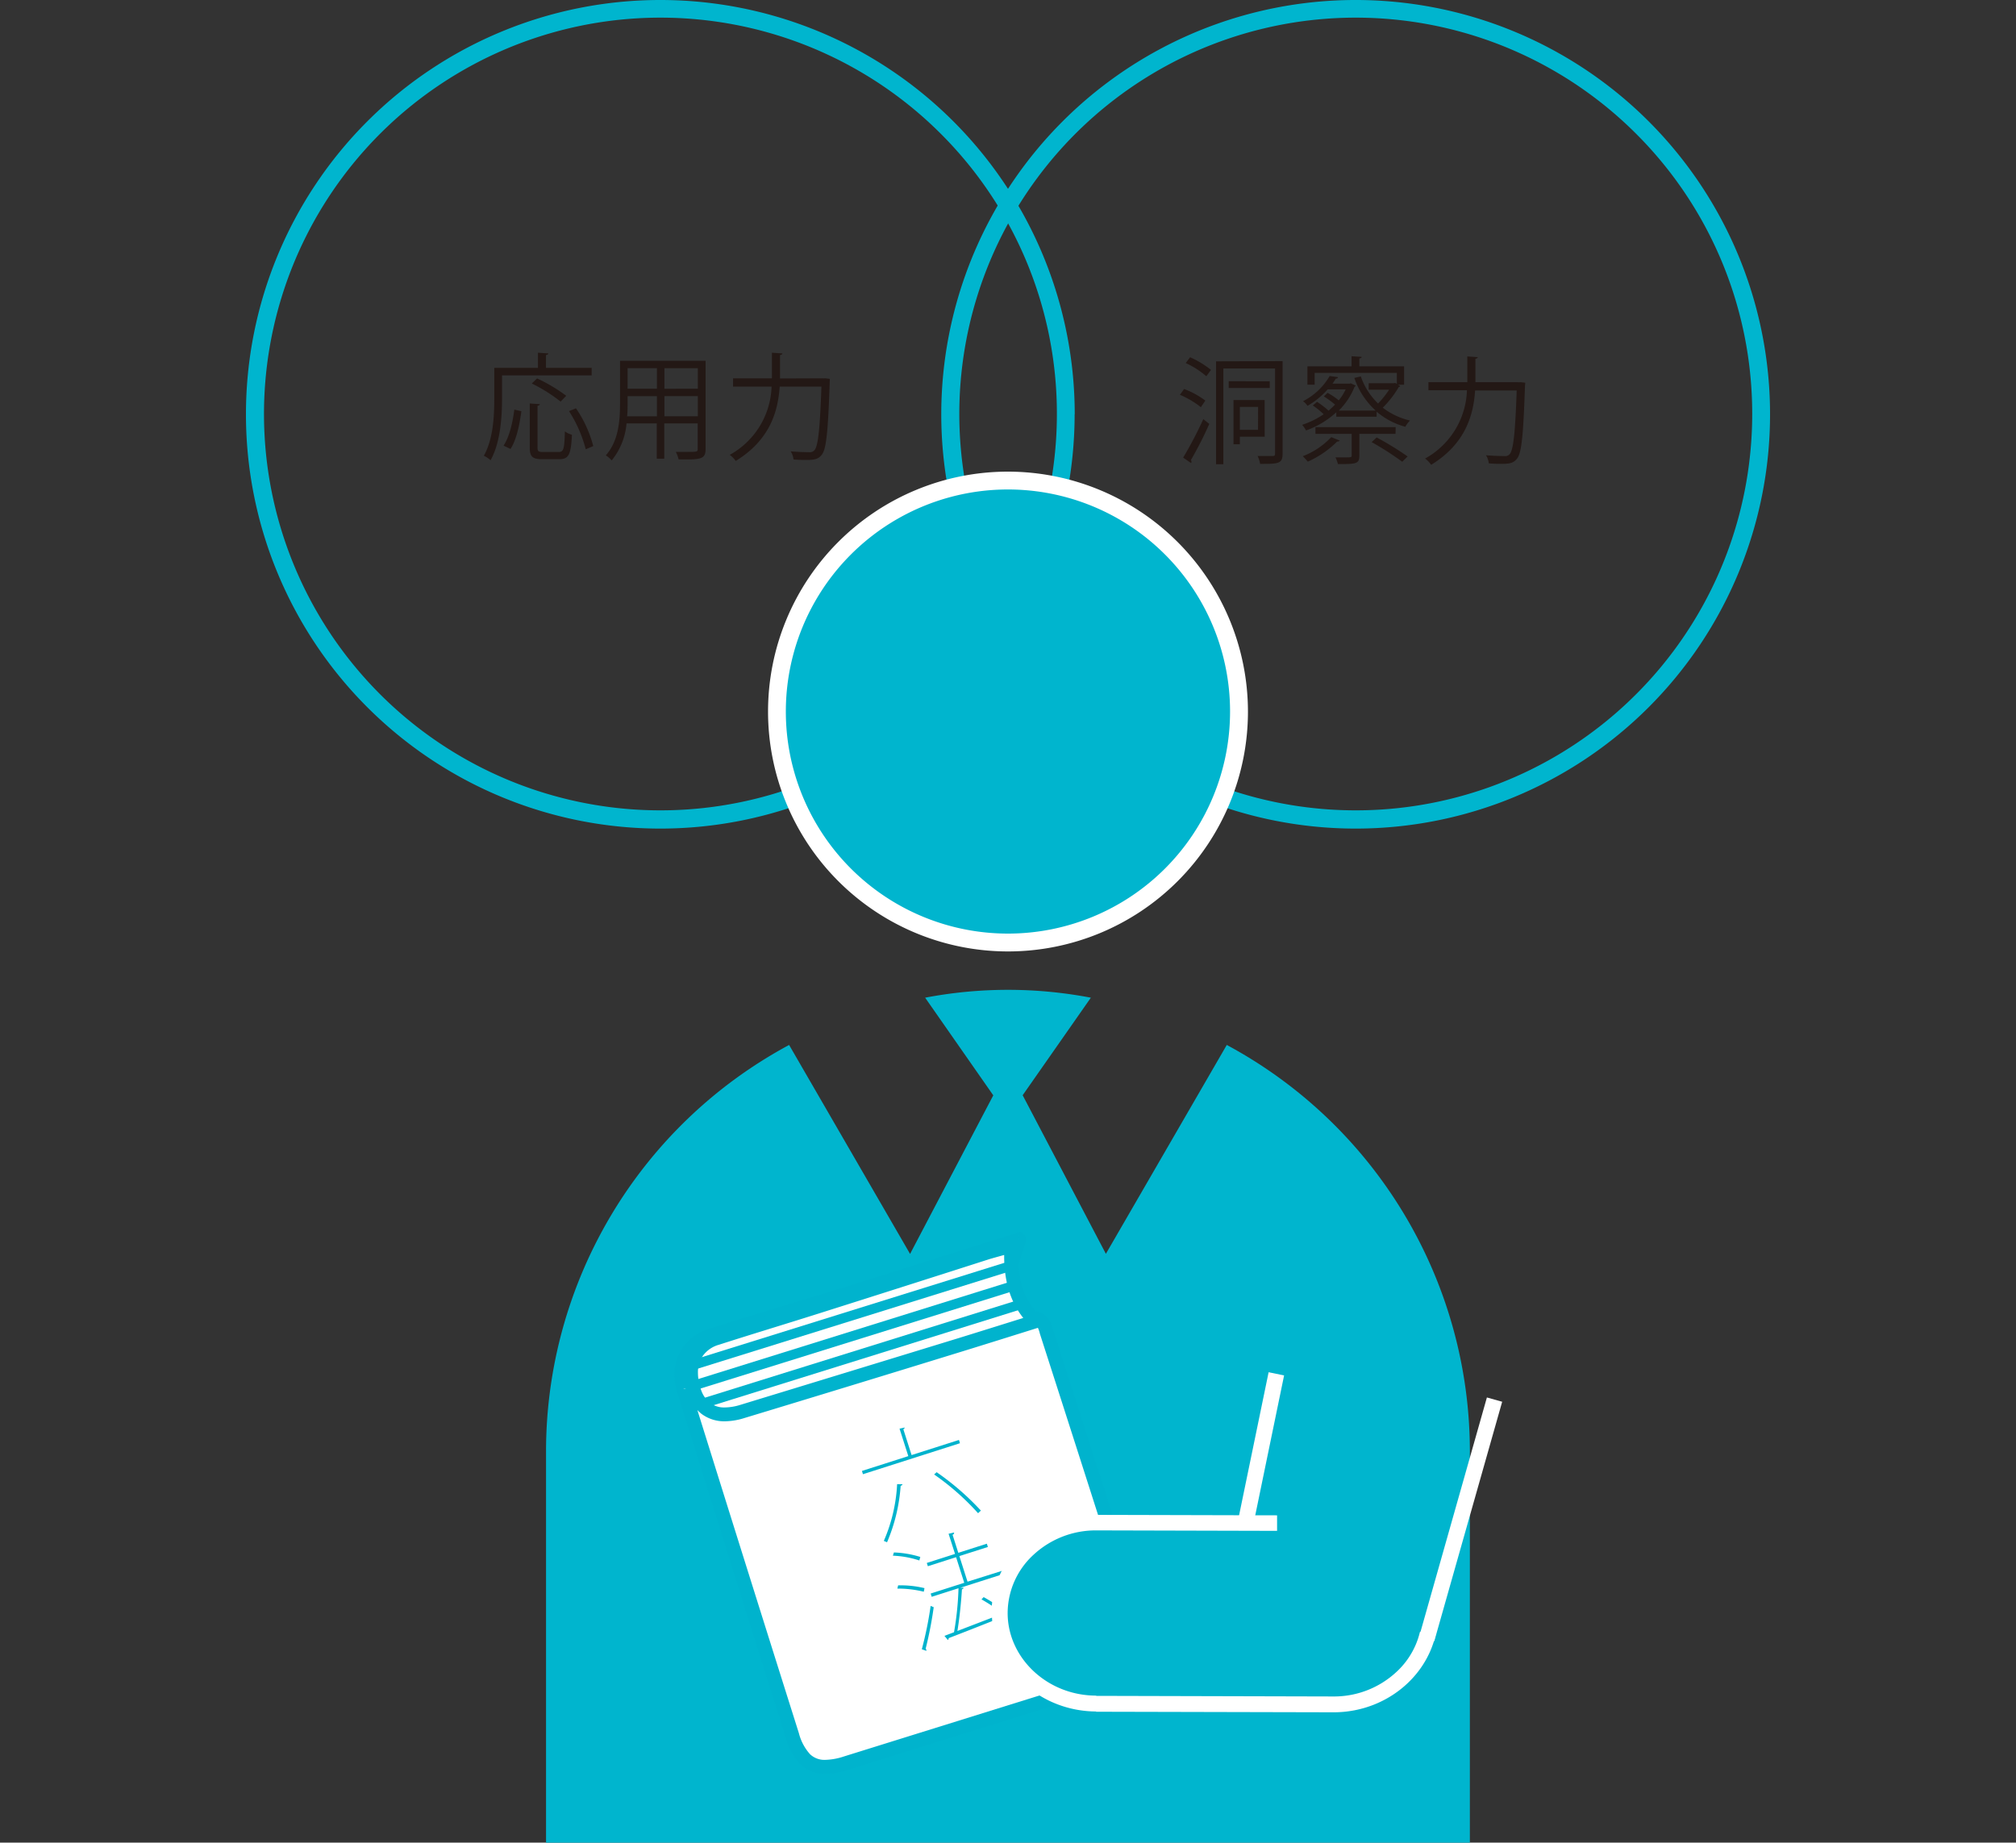 <svg xmlns="http://www.w3.org/2000/svg" width="400" height="365.68" viewBox="0 0 400 365.68">
  <rect x="0" y="0" width="400" height="365.68" fill="#333333" stroke="none"/>
  <defs>
    <style>
      .cls-1 {
        fill: none;
      }

      .cls-2 {
        fill: #00b5ce;
      }

      .cls-3 {
        fill: #fff;
      }

      .cls-4 {
        fill: #5fa500;
      }

      .cls-5 {
        fill: #00b3cd;
      }

      .cls-6 {
        fill: #231815;
      }
    </style>
  </defs>
  <title>司法コースの学び　　</title>
  <g id="レイヤー_2" data-name="レイヤー 2">
    <g id="レイヤー_1-2" data-name="レイヤー 1">
      <rect class="cls-1" width="400" height="365.68"/>
      <path class="cls-2" d="M211.47,82.22H209.7a78.66,78.66,0,1,1-23-55.64,78.45,78.45,0,0,1,23,55.64h3.54A82.22,82.22,0,1,0,131,164.44a82.22,82.22,0,0,0,82.22-82.22h-1.77"/>
      <path class="cls-2" d="M349.43,82.22h-1.77a78.66,78.66,0,1,1-23-55.64,78.45,78.45,0,0,1,23,55.64h3.54A82.22,82.22,0,1,0,269,164.44,82.22,82.22,0,0,0,351.2,82.22h-1.77"/>
      <path class="cls-2" d="M200,187.05a45.84,45.84,0,1,1,45.84-45.84A45.89,45.89,0,0,1,200,187.05"/>
      <path class="cls-3" d="M200,97.14a44.07,44.07,0,1,1-44.08,44.07A44.07,44.07,0,0,1,200,97.14m0-3.54a47.61,47.61,0,1,0,47.61,47.61A47.67,47.67,0,0,0,200,93.6Z"/>
      <path class="cls-2" d="M243.42,207.36l-24,41.47-16.51-31.47L216.44,198a87.41,87.41,0,0,0-32.88,0l13.52,19.38,2.92,4.19-2.92-4.19-16.51,31.47-24-41.47a91.61,91.61,0,0,0-48.23,80.72v77.6h183.3v-77.6a91.61,91.61,0,0,0-48.23-80.72"/>
      <polyline class="cls-4" points="184.11 281.29 184.12 281.26 184.13 281.28 184.11 281.29"/>
      <path class="cls-4" d="M188.41,276.58a2.43,2.43,0,0,0,.14-.79l.15,0,.31,0a5.47,5.47,0,0,1-.27.9s-.52.3-.33-.11"/>
      <line class="cls-2" x1="242.15" y1="326.44" x2="253.25" y2="272.65"/>
      <polyline class="cls-3" points="243.69 326.76 254.78 272.97 251.71 272.33 240.61 326.12"/>
      <path class="cls-3" d="M202.19,246q-6.37,2-12.76,4c-7.27,2.29-14.52,4.62-21.79,6.88-8.84,2.74-17.73,5.31-26.53,8.16a8.15,8.15,0,0,0-5.47,10.66q10.74,34.37,21.57,68.71c1.85,5.88,4.79,7.33,10.66,5.5q29.15-9.06,58.26-18.17c.84-.26,1.66-.62,2.64-1-1.8-5.8-3.52-11.42-5.31-17q-7.89-24.71-15.83-49.39c-.42-1.3-.51-2.47-2.72-2.87-3.33-.59-4.43-4.13-4.92-7.06-.29-1.8,2.44-8.21,2.2-8.39"/>
      <path class="cls-5" d="M202.19,246l-.4-1.31q-6.39,2-12.77,4c-7.27,2.29-14.52,4.62-21.79,6.87-8.82,2.74-17.71,5.31-26.54,8.17a9.42,9.42,0,0,0-6.87,9.08,11.21,11.21,0,0,0,.51,3.29q10.75,34.36,21.57,68.71a12.43,12.43,0,0,0,2.93,5.32,6.86,6.86,0,0,0,4.94,1.88,15.4,15.4,0,0,0,4.51-.8L226.54,333c.94-.3,1.77-.67,2.72-1l1.2-.45-.38-1.23c-1.81-5.79-3.53-11.42-5.32-17q-7.87-24.71-15.83-49.39a7.27,7.27,0,0,0-.87-2.13,4.22,4.22,0,0,0-2.91-1.66,3.62,3.62,0,0,1-2.58-2,12.36,12.36,0,0,1-1.23-3.95V254a7.56,7.56,0,0,1,.3-1.68c.3-1.12.76-2.49,1.15-3.62.2-.57.38-1.09.51-1.51l.17-.58a2.19,2.19,0,0,0,.11-.64l-.06-.38a1.3,1.3,0,0,0-.51-.77l-.56-.42-.66.21.4,1.31-.82,1.09.8-1.07-1.29.34a1.42,1.42,0,0,0,.49.73l.8-1.07-1.29.34,1.19-.31h-1.23l0,.31,1.19-.31h-.36l-.86-.13V246h.87l-.86-.13h0c0,.13-.19.65-.41,1.28-.32,1-.77,2.21-1.14,3.44a13.58,13.58,0,0,0-.7,3.43l.05.53a14.91,14.91,0,0,0,1.54,4.86,6.4,6.4,0,0,0,4.48,3.33c.9.18,1,.36,1.15.53a5.84,5.84,0,0,1,.51,1.41q7.95,24.68,15.83,49.39c1.78,5.58,3.5,11.2,5.31,17l1.3-.4-.48-1.28c-1,.39-1.83.74-2.57,1l-58.26,18.17a12.76,12.76,0,0,1-3.69.68,4.15,4.15,0,0,1-3.05-1.12,9.91,9.91,0,0,1-2.21-4.17q-10.84-34.33-21.57-68.71a8.14,8.14,0,0,1-.39-2.47,6.67,6.67,0,0,1,5-6.48c8.77-2.84,17.66-5.41,26.51-8.16,7.29-2.26,14.54-4.59,21.8-6.88q6.36-2,12.76-4l-.41-1.3-.82,1.09.82-1.09"/>
      <path class="cls-3" d="M204.91,261.41c2.21.4,2.3,1.57,2.72,2.87q8,24.68,15.83,49.39c1.79,5.6,3.51,11.22,5.31,17-1,.37-1.8.73-2.64,1q-29.13,9.1-58.26,18.17c-5.87,1.83-8.81.38-10.66-5.5Q146.36,310,135.64,275.64m65-28.43c-1,.23-4.14,1.11-4.8,1.32q-16.95,5.39-33.89,10.8c-6.59,2.08-13.2,4.07-19.78,6.18-4.69,1.51-6,5.75-4.5,10.4,1.35,4.15,4.63,5.65,9.55,4.16q21.56-6.54,43.09-13.18c4-1.23,10.68-3.33,15.16-4.73C201.14,258,200.32,252.47,200.65,247.21Z"/>
      <g>
        <path class="cls-5" d="M182.41,309.69a19.17,19.17,0,0,0-5.25-.95l.2-.64a19.69,19.69,0,0,1,5.24.89Zm-4.21,4.94a20,20,0,0,1,5.23.55l-.14.71a21.64,21.64,0,0,0-5.24-.62Zm4.7,12.68a72.9,72.9,0,0,0,1.75-8.6,6.57,6.57,0,0,1,.61.26,77.49,77.49,0,0,1-1.6,8.24.46.46,0,0,1,.13.2.26.26,0,0,1,0,.21Zm16-15.59.2.65-8.57,2.74.66,0c0,.13-.14.23-.33.32-.14,2.34-.48,5.77-.9,8.25l9-3.46a35.55,35.55,0,0,0-4.22-2.81l.43-.45a33.82,33.82,0,0,1,6.54,4.7l-.44.55a22.77,22.77,0,0,0-1.74-1.55c-4.16,1.66-8.6,3.41-11.3,4.44a.4.4,0,0,1-.17.37l-.67-.82,1.9-.72a60.6,60.6,0,0,0,.89-8.73l-5.32,1.7-.2-.65,6.66-2.13-1.62-5.08-5.6,1.79-.21-.65,5.6-1.79-1.28-4,1.09-.25a.41.41,0,0,1-.3.45l1.14,3.58,5.66-1.81.21.65-5.66,1.81,1.62,5.08Z"/>
        <path class="cls-5" d="M180.87,288.77l9.4-3,.2.65-19.25,6.15-.2-.65,9.2-2.94-1.74-5.45,1-.22c0,.11,0,.23-.25.32Zm-1.81,5.79c0,.15-.14.24-.36.31A34.42,34.42,0,0,1,176,306.08c-.17-.07-.45-.21-.64-.27A32.23,32.23,0,0,0,178,294.54Zm15,5.75a50.1,50.1,0,0,0-8.72-7.69l.5-.45a52.56,52.56,0,0,1,8.78,7.62Z"/>
      </g>
      <path class="cls-5" d="M204.67,262.76c.9.18,1,.36,1.15.53a5.84,5.84,0,0,1,.51,1.41q7.95,24.68,15.83,49.39c1.78,5.58,3.5,11.2,5.31,17l1.3-.4-.48-1.28c-1,.39-1.83.74-2.57,1l-58.26,18.17a12.76,12.76,0,0,1-3.69.68,4.15,4.15,0,0,1-3.05-1.12,9.91,9.91,0,0,1-2.21-4.17q-10.84-34.33-21.57-68.71l-2.61.82q10.75,34.36,21.57,68.71a12.43,12.43,0,0,0,2.93,5.32,6.86,6.86,0,0,0,4.94,1.88,15.4,15.4,0,0,0,4.51-.8L226.54,333c.94-.3,1.77-.67,2.72-1l1.2-.45-.38-1.23c-1.81-5.79-3.53-11.42-5.32-17q-7.87-24.71-15.83-49.39a7.27,7.27,0,0,0-.87-2.13,4.22,4.22,0,0,0-2.91-1.66l-.48,2.69m-4-15.55-.31-1.33c-1.07.25-4.16,1.11-4.91,1.35q-17,5.39-33.89,10.79c-6.57,2.09-13.18,4.08-19.78,6.19a8.71,8.71,0,0,0-4.55,3.19,8.59,8.59,0,0,0-1.5,5,12.82,12.82,0,0,0,.67,3.93,8.38,8.38,0,0,0,2.77,4.18,7.5,7.5,0,0,0,4.66,1.49,13.42,13.42,0,0,0,3.81-.63q21.57-6.54,43.1-13.18c4-1.23,10.69-3.33,15.16-4.73l2.23-.69-1.69-1.6c-3.42-3.26-4.45-7.5-4.46-11.93,0-.65,0-1.3.06-1.94l.12-1.84-1.8.42.31,1.33-1.36-.09c0,.7-.07,1.4-.07,2.12,0,4.82,1.17,10,5.32,13.91l.94-1-.41-1.3c-4.48,1.39-11.16,3.49-15.15,4.72q-21.54,6.6-43.09,13.18a10.71,10.71,0,0,1-3,.5,4.68,4.68,0,0,1-3-.91,5.66,5.66,0,0,1-1.84-2.87,9.87,9.87,0,0,1-.53-3.08,5.81,5.81,0,0,1,1-3.42,5.89,5.89,0,0,1,3.16-2.16c6.56-2.11,13.17-4.1,19.77-6.19q16.95-5.37,33.89-10.8c.58-.18,3.81-1.08,4.71-1.29l-.32-1.33-1.36-.09Z"/>
      <polyline class="cls-5" points="137.34 271.97 200.43 252.29 199.85 250.44 136.76 270.12"/>
      <polyline class="cls-5" points="138.5 275.72 201.59 256.05 201.02 254.19 137.93 273.87"/>
      <polyline class="cls-5" points="139.67 279.47 202.76 259.79 202.19 257.95 139.1 277.62"/>
      <path class="cls-2" d="M217.51,338.09c-10.54,0-19.16-8.14-19.15-18s8.65-17.95,19.2-17.93l47.07.12c10.54,0,19.16,8.13,19.15,18s-8.65,18-19.19,17.92l-47.08-.11"/>
      <path class="cls-3" d="M217.51,338.09v-1.58c-9.74,0-17.6-7.5-17.58-16.42h-1.31l1.31.05v-.05h-1.31l1.31.05v-.06a15.76,15.76,0,0,1,5.13-11.52,18.16,18.16,0,0,1,12.44-4.84h0l47.09.12c9.74,0,17.6,7.5,17.58,16.43v.06l1.57,0h-1.57a15.77,15.77,0,0,1-5.13,11.51,18.18,18.18,0,0,1-12.44,4.84h-.05l-47.07-.12v3.15l47.07.11h.06c11.32,0,20.68-8.67,20.71-19.49v0l-1.17,0h1.17v0l-1.17,0h1.17c0-10.83-9.38-19.55-20.71-19.57l-47.08-.12v1.57l0-1.57h-.08c-11.32,0-20.69,8.67-20.72,19.49h1.57L196.8,320v.09c0,10.83,9.39,19.54,20.72,19.57v-1.57"/>
      <rect class="cls-2" x="253.39" y="289.17" width="33.91" height="34.66"/>
      <line class="cls-2" x1="283.07" y1="325.28" x2="296.54" y2="277.77"/>
      <polyline class="cls-3" points="284.58 325.71 298.05 278.19 295.02 277.34 281.56 324.86"/>
      <g>
        <path class="cls-6" d="M117.39,74.5H99.61v4.6c0,3.54-.3,8.72-2.27,12.23A6.94,6.94,0,0,0,96,90.44c1.89-3.34,2.07-8,2.07-11.34V73h8.67V70l2.05.14c0,.16-.14.27-.46.32V73h9.06Zm-13.94,7.11c-.34,2.5-.94,5.63-2.16,7.49l-1.38-.66c1.2-1.8,1.82-4.69,2.14-7.15Zm3.2,7.2c0,.75.16.89,1.08.89h3.15c.94,0,1.1-.6,1.2-4.09a4.11,4.11,0,0,0,1.4.67c-.19,3.84-.6,4.85-2.48,4.85h-3.43c-1.93,0-2.46-.51-2.46-2.32V80.07l2,.14c0,.16-.16.27-.46.32Zm-.09-13.71a32.31,32.31,0,0,1,5.79,3.45l-1.12,1.15a31.2,31.2,0,0,0-5.71-3.59Zm9.66,14.07a26,26,0,0,0-3.32-7.58l1.38-.56a24,24,0,0,1,3.43,7.5Z"/>
        <path class="cls-6" d="M140,71.61V89.08c0,2.12-1,2.14-5.36,2.09a5.89,5.89,0,0,0-.55-1.49c.85,0,1.68,0,2.34,0,1.91,0,2,0,2-.65v-5h-6.63v7h-1.49v-7h-6a13.38,13.38,0,0,1-2.94,7.34,5.85,5.85,0,0,0-1.17-1c2.57-2.9,2.82-7,2.82-10.32V71.61Zm-15.48,8.46c0,.8,0,1.65-.09,2.55h5.91v-4h-5.82Zm5.82-7h-5.82v4.07h5.82Zm8.12,4.07V73.08h-6.63v4.07Zm-6.63,5.47h6.63v-4h-6.63Z"/>
        <path class="cls-6" d="M163,75.08a5.94,5.94,0,0,0,.73,0l.9.1a3.61,3.61,0,0,1,0,.53c-.34,10.09-.69,13.52-1.61,14.57-.64.81-1.38,1-2.87,1-.78,0-1.77,0-2.71-.1a3.47,3.47,0,0,0-.56-1.6c1.64.13,3.11.16,3.68.16a1.2,1.2,0,0,0,1-.35c.75-.76,1.12-4.07,1.42-12.67H154.7c-.33,4.88-1.89,10.56-8.72,14.76a5.47,5.47,0,0,0-1.19-1.21,16.05,16.05,0,0,0,8.3-13.55h-7.64V75.08h7.71c0-.42,0-.81,0-1.2V70l2.07.14c0,.16-.16.28-.46.32v3.45c0,.39,0,.78,0,1.2Z"/>
      </g>
      <g>
        <path class="cls-6" d="M234.94,77.2a16.75,16.75,0,0,1,4.21,2.3l-.88,1.31a18,18,0,0,0-4.16-2.46Zm-.19,13.62a76.17,76.17,0,0,0,4-7.64l1.19.95a72.9,72.9,0,0,1-3.65,7.17.53.53,0,0,1,.11.34.44.44,0,0,1-.07.26Zm4.6-16.15a17.08,17.08,0,0,0-4.09-2.62l.87-1.15a18.3,18.3,0,0,1,4.14,2.51Zm15.13-3V90.06c0,2-.87,2-4.46,2a5.23,5.23,0,0,0-.5-1.56c.69,0,1.33,0,1.86,0h1.13c.36,0,.48-.11.48-.5V73.13H242.73v19h-1.45V71.71Zm-2.55,4V77h-8.14V75.66Zm-1,11H246v1.5h-1.26V79.39h6.18Zm-1.31-5.91H246V85.3h3.61Z"/>
        <path class="cls-6" d="M277.39,76.35l.44.28a.52.52,0,0,1-.3.18,19.8,19.8,0,0,1-3.17,4.1,14.08,14.08,0,0,0,5.4,2.55,4.82,4.82,0,0,0-.92,1.24,14.6,14.6,0,0,1-5.7-3v1h-8v-.88a17.71,17.71,0,0,1-6,3.61,5.8,5.8,0,0,0-.78-1.12,16.76,16.76,0,0,0,4.27-2.1,14.54,14.54,0,0,0-2.16-1.74l.85-.72a17.14,17.14,0,0,1,2.28,1.75c.44-.37.87-.78,1.29-1.2a18.59,18.59,0,0,0-2.23-1.63l.75-.71a14,14,0,0,1,2.21,1.49A9.73,9.73,0,0,0,267,77.27h-3.57a16.09,16.09,0,0,1-4,3.27,3.43,3.43,0,0,0-.9-.92,12.76,12.76,0,0,0,5.29-5l1.65.23c0,.18-.16.27-.43.29-.19.33-.42.65-.65,1h3.38l.23-.07,1,.46a.4.4,0,0,1-.23.21,14,14,0,0,1-3.13,4.74h7.31A15.26,15.26,0,0,1,268.72,75L270,74.7a13.65,13.65,0,0,0,3.43,5.38,18.53,18.53,0,0,0,2.19-2.74h-4.05V76.05h5l.25-.06.33.2V74H260.84v2.34h-1.43V72.7h8.76v-2l2,.12c0,.16-.16.27-.46.32V72.7h8.88v3.65ZM265.83,87.44a.61.61,0,0,1-.51.18,19.64,19.64,0,0,1-5.84,4,11,11,0,0,0-1-1.08,15.25,15.25,0,0,0,5.66-3.79Zm11.06-1.34h-7.18v4.37c0,1.63-.76,1.63-4.25,1.63a6.15,6.15,0,0,0-.49-1.33c.79,0,1.5,0,2,0,1.08,0,1.22,0,1.22-.39V86.1H261V84.77h15.92Zm1.33,5.54a57.78,57.78,0,0,0-6.07-3.9l1-.92a59.46,59.46,0,0,1,6.14,3.77Z"/>
        <path class="cls-6" d="M301,75.85a5.94,5.94,0,0,0,.73,0l.9.1a3.61,3.61,0,0,1-.05.53c-.34,10.09-.69,13.52-1.61,14.57-.64.81-1.38,1-2.87,1-.78,0-1.77,0-2.71-.1a3.47,3.47,0,0,0-.56-1.6c1.64.13,3.11.16,3.68.16a1.2,1.2,0,0,0,1-.35c.75-.76,1.12-4.07,1.42-12.67h-8.25c-.33,4.88-1.89,10.56-8.72,14.76A5.47,5.47,0,0,0,282.76,91a16.05,16.05,0,0,0,8.3-13.55h-7.64V75.85h7.71c0-.42,0-.81,0-1.2V70.74l2.07.14c0,.16-.16.28-.46.32v3.45c0,.39,0,.78,0,1.2Z"/>
      </g>
    </g>
  </g>
</svg>
